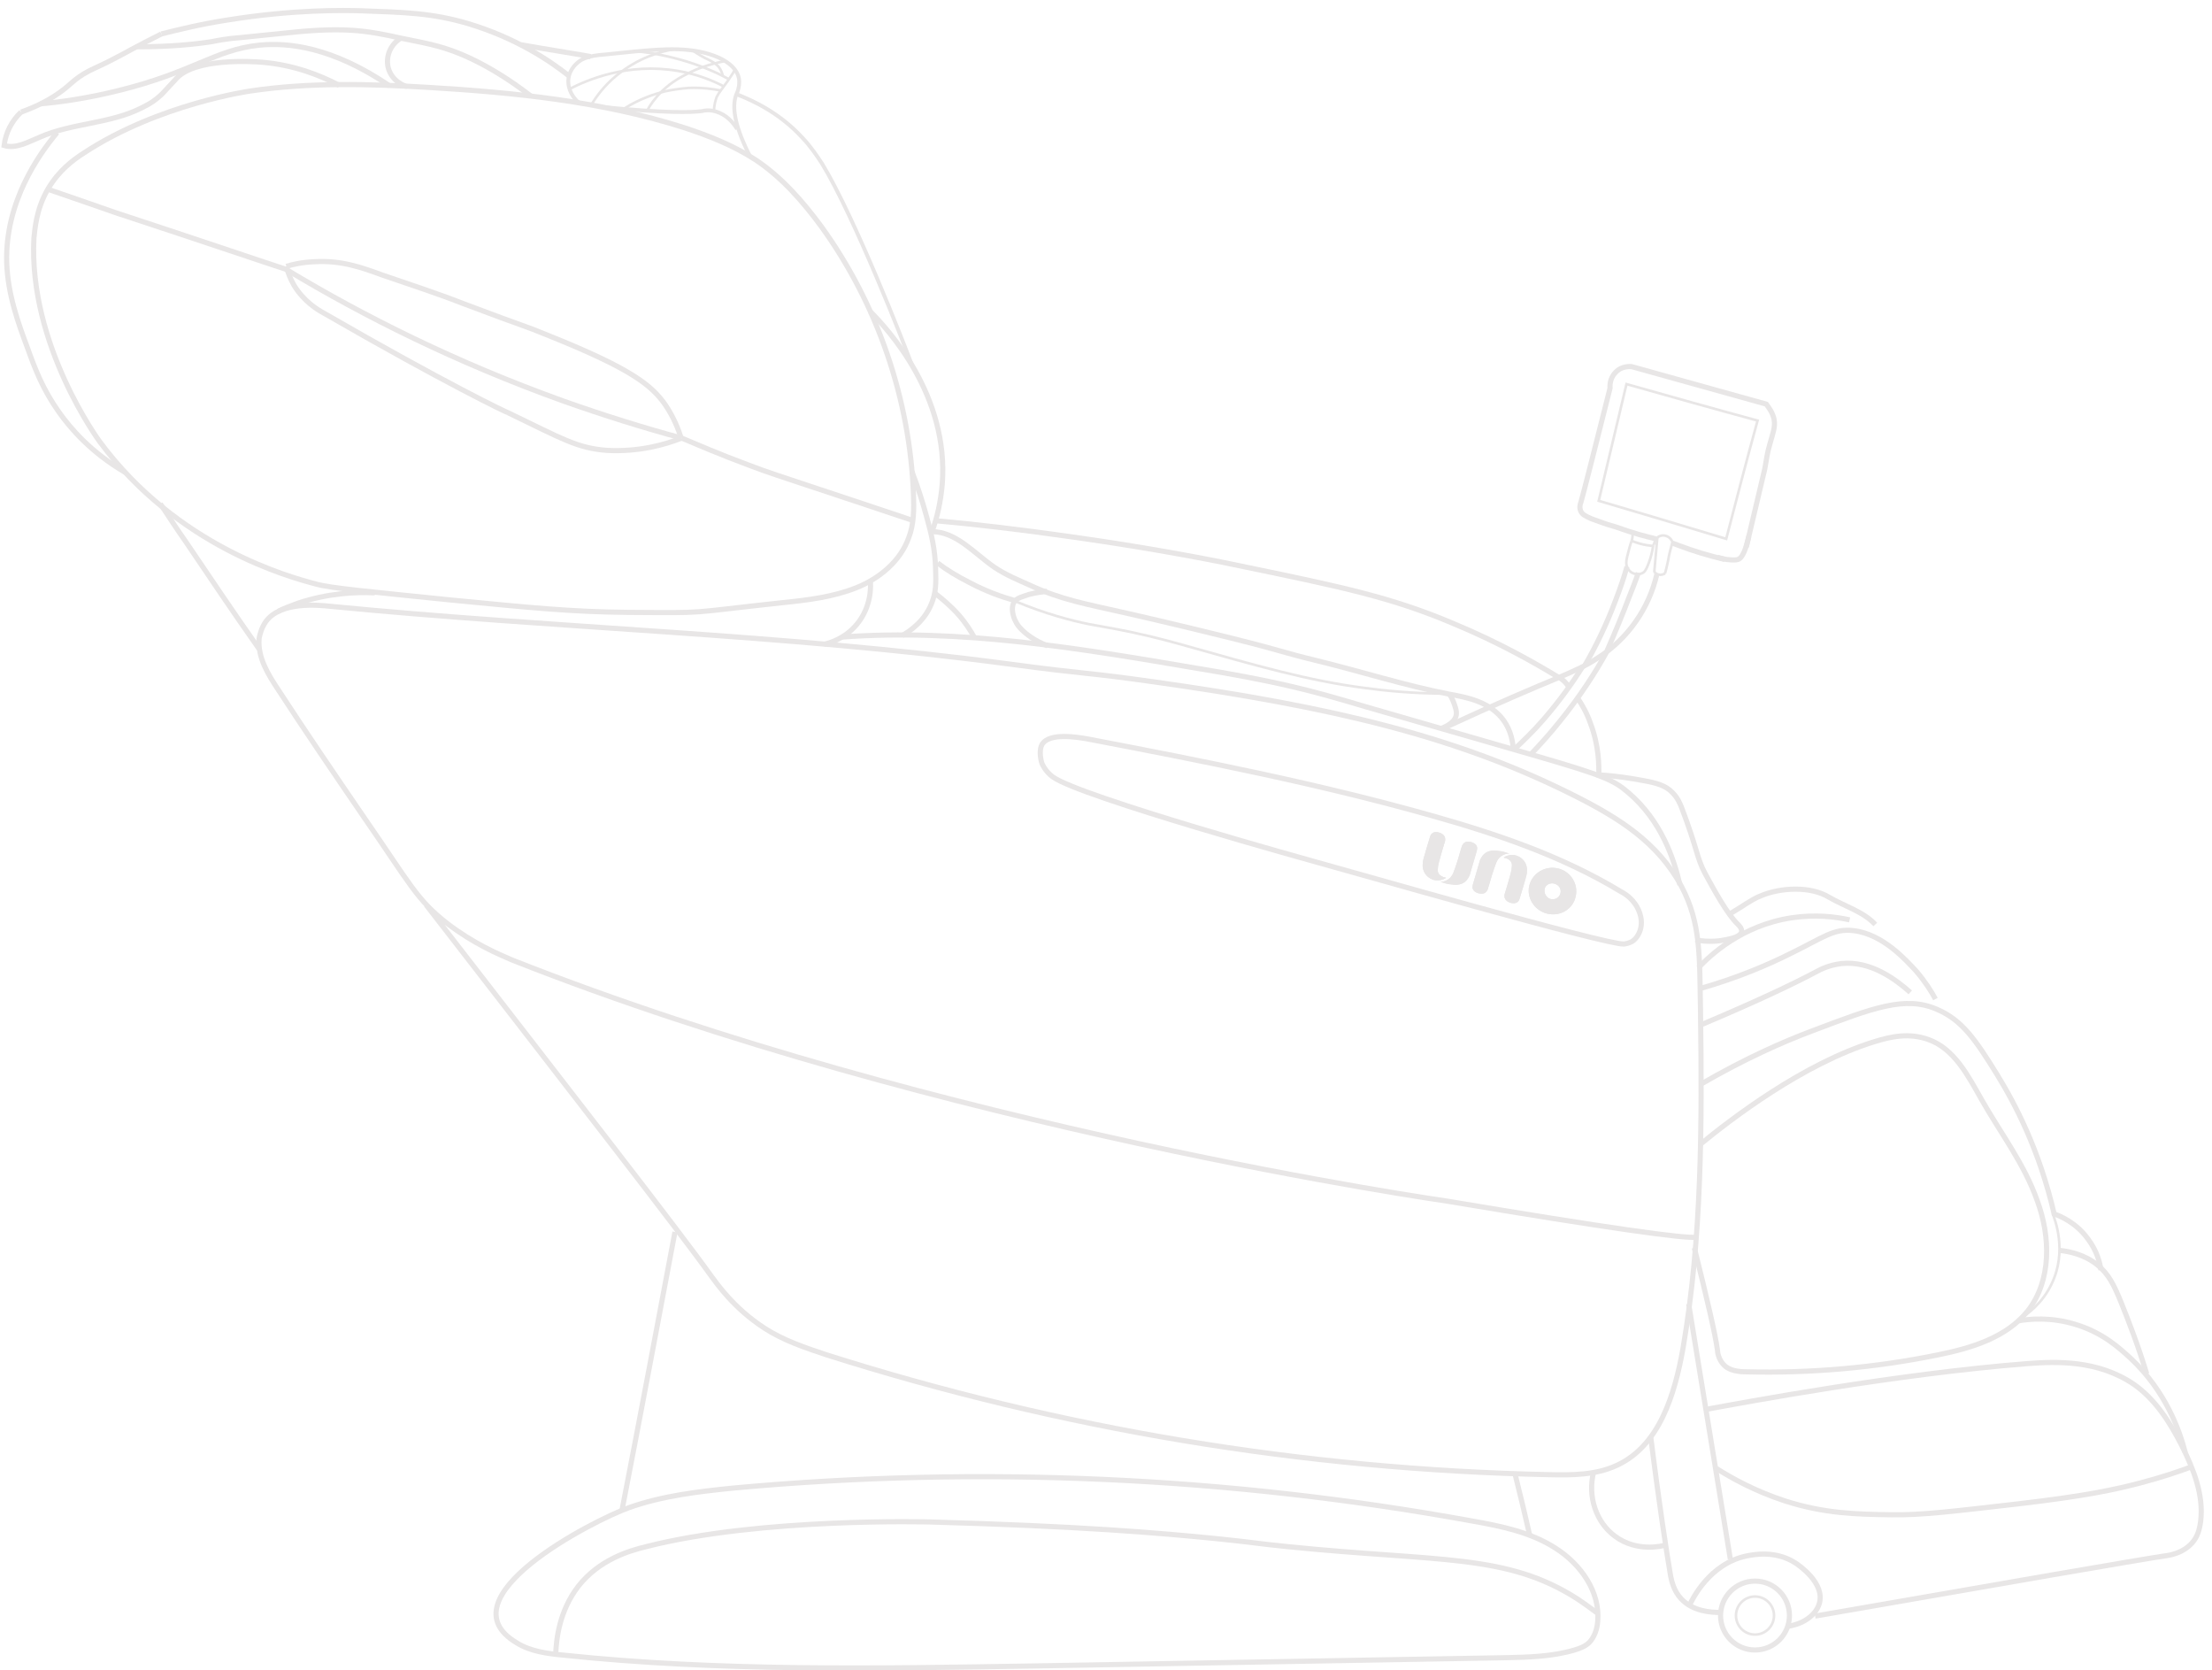 <?xml version="1.0" encoding="UTF-8"?> <!-- Generator: Adobe Illustrator 24.0.2, SVG Export Plug-In . SVG Version: 6.00 Build 0) --> <svg xmlns="http://www.w3.org/2000/svg" xmlns:xlink="http://www.w3.org/1999/xlink" id="Слой_1" x="0px" y="0px" viewBox="0 0 430.3 324.8" style="enable-background:new 0 0 430.3 324.8;" xml:space="preserve"> <style type="text/css"> .st0{fill:none;stroke:#E8E6E6;stroke-miterlimit:10;} .st1{fill:none;stroke:#E8E6E6;stroke-width:0.5;stroke-miterlimit:10;} .st2{fill:none;stroke:#E8E6E6;stroke-width:0.75;stroke-miterlimit:10;} .st3{fill:#E8E6E6;} </style> <g> <path class="st0" d="M9.3,36.8c2.1-3.6,4.9-5.7,7.1-7.1c14.5-9.5,32.3-12,32.3-12C60.1,16,71.8,16.3,83.4,17 c16.7,1,33.6,2.7,49.6,7.8c4.9,1.6,9.7,3.5,14,6.3c5.1,3.4,9.2,8.1,12.8,13c10.9,15.1,17.2,33.5,17.9,52.1c0.1,2.8,0.1,5.7-0.9,8.3 c-1.6,4.6-5.7,8-10.2,9.8s-9.4,2.4-14.3,2.9c-19.5,2.1-13.9,2-30.1,1.9c-11-0.1-18.9-0.9-34.4-2.4c-15.6-1.6-23.4-2.3-26.3-3.1 c-5.3-1.4-27-7.3-42.1-27.7c0,0-13.9-18.8-12.8-39.6C6.8,44.6,7,40.8,9.3,36.8z"></path> <path class="st0" d="M132.6,85.2c-7.4-2-15.1-4.4-23-7.2C88.7,70.5,70.8,61.5,56,52.6"></path> <path class="st0" d="M55.7,51.8c0.2,0.9,0.7,2.3,1.5,3.7c1.9,3.1,4.5,4.7,5.8,5.4c23.4,13.5,35.7,19.4,35.9,19.4 c10.4,5,13.4,6.9,19.3,7.3c6.1,0.3,11.1-1.1,14.4-2.4"></path> <path class="st0" d="M82.9,176c28.4,36.7,49.2,63.4,55.4,72.1c1.2,1.6,4.4,6.3,10.4,10.2c3.7,2.4,7.9,3.8,12.1,5.2 c45.4,14.4,92.8,22.3,140.5,23.3c4.5,0.1,9.1,0.1,13.2-1.8c8.3-3.8,11.3-13.8,12.9-22.8c3.7-21.6,3.7-43.6,3.4-65.5 c-0.2-10.8,0.1-17.1-3.7-24.3c-4.6-8.6-12.2-13.3-20.7-17.6c-23-11.6-47.2-17.3-82-22.2c-14.2-2-12-1.3-28.4-3.5 c-43.7-5.8-88-6.9-131.9-11.2c-2.1-0.2-9.5-1-12.4,3c-0.9,1.3-1.2,2.7-1.3,3.3c-0.3,3.6,1.7,6.9,3.7,9.9c5.4,8.3,11,16.5,16.6,24.7 c9.2,13.3,10.3,16.1,16.3,20.8c5.1,3.9,9.8,5.9,12.6,7.1c83,32.8,181.9,46.9,181.9,46.9c31,5.2,46.7,7.4,48.5,7"></path> <path class="st0" d="M131.3,239.6c-3.4,18-6.8,36.1-10.3,54.1"></path> <path class="st0" d="M294.7,286.6c1,4,2,8.1,2.9,12.1"></path> <path class="st0" d="M122.4,293.2c6.5-2.3,13.4-3.1,20.3-3.8c47.9-4.4,96.3-2.2,143.6,6.4c5.7,1,11.5,2.2,16.3,5.3 c4.9,3.1,8.7,8.5,8.2,14.2c-0.1,1.5-0.6,3-1.6,4.1c-0.8,0.8-1.9,1.2-2.9,1.5c-4.4,1.3-9,1.4-13.5,1.5c-30.5,0.5-61,1.1-91.4,1.6 c-30.6,0.5-61.3,1.1-91.8-2.1c-3.1-0.3-6.4-0.7-9.1-2.4C85.9,310.8,115.4,295.7,122.4,293.2z"></path> <path class="st0" d="M108.1,321.8c0.1-3,0.7-8.5,4.4-13.3c4.1-5.2,9.9-6.9,13.2-7.7c22.3-5.7,55.2-4.8,55.2-4.8 c28.8,0.8,44.4,2.1,56.3,3.3c8.5,0.9,6.4,0.8,13.3,1.5c29.6,3,42.6,1.3,56.4,10.2c1.8,1.2,3.1,2.2,3.8,2.7"></path> <path class="st0" d="M310,286.3c-1.2,4.8,0.5,9.8,4.2,12.5c4.2,3.1,9.1,1.9,9.8,1.7"></path> <path class="st0" d="M321.1,279.3c1.6,12.9,3.1,22.6,3.9,27.3c0.2,0.9,0.6,2.8,2,4.3c2.3,2.5,5.8,2.7,7.7,2.7"></path> <path class="st0" d="M328.7,312.1c0.5-1,3.8-8,11.1-9.5c1.1-0.2,5.5-1.2,9.5,1.4c0.6,0.4,5.8,3.9,4.6,7.9c-0.7,2.3-3.2,4-6.2,4.4"></path> <path class="st0" d="M328.5,253.6c2.7,16.5,5.4,33.1,8.1,49.6"></path> <path class="st0" d="M331.9,274.1c7.1-1.3,37-6.9,62.5-8.9c5.4-0.4,13.7-0.8,20.8,4.1c4.1,2.9,6.9,7.3,9.2,11.8 c2.3,4.6,4.3,9.6,3.7,14.7c-0.2,1.6-0.6,3.1-1.7,4.3c-1.8,2-4.4,2.4-5.3,2.5c-4.7,0.7-31.3,5.3-68,11.7"></path> <path class="st0" d="M333.9,285.6c3,1.9,7.5,4.4,13.3,6.3c7.8,2.5,14,2.6,20.7,2.7c6,0.1,12.2-0.7,24.5-2.1 c13.8-1.6,19.4-2.9,24-4.1c4.2-1.1,7.7-2.3,10.1-3.2"></path> <path class="st0" d="M330.7,222.6c6.1-5,20-15.7,33.9-20c3.2-1,6.8-1.8,10.6-0.4c5,1.8,7.7,7.1,10.3,11.7 c3.7,6.5,8.3,12.5,10.8,19.6c2.6,7,2.8,15.5-1.8,21.4c-4.1,5.2-11,7.3-17.5,8.6c-12.2,2.5-24.7,3.6-37.2,3.3 c-1.6,0-3.5-0.2-4.6-1.5c-0.9-1-1.1-2.3-1.1-2.7c-0.4-3-2-9.9-4.5-19.9"></path> <path class="st0" d="M330.8,210.9c8.6-5,16.1-8.3,21.7-10.4c11.9-4.5,18.1-6.9,24.3-4.2c4.9,2.1,7.5,5.9,11.7,12.7 c3.5,5.7,8.2,14.6,11.1,27.1c1.2,0.4,4.3,1.7,6.6,4.9c1.8,2.4,2.3,4.7,2.5,6"></path> <path class="st0" d="M400.8,243.2c1.8,0.2,4.7,0.8,7.2,2.8c2.2,1.8,3.2,3.8,4.7,7.5c1.4,3.5,3.2,8.1,4.9,13.7"></path> <path class="st0" d="M330.7,199.4c10.9-4.6,17.9-7.9,22.6-10.4c0.9-0.5,2.5-1.3,4.9-1.6c5.7-0.6,10.6,3.1,13.4,5.6"></path> <path class="st0" d="M330.6,192.3c7.7-2.2,13.6-4.8,17.6-6.8c6.4-3.1,8.5-5,12.4-4.5c5.8,0.7,10.3,5.9,12.1,7.8 c1.8,2.1,3,4,3.8,5.5"></path> <path class="st0" d="M336.4,177.8c1.1-0.7,2.2-1.3,3.2-2c1-0.6,1.9-1.2,3-1.6c3.8-1.6,9.6-1.9,13.2,0.3c2.9,1.7,6.7,2.8,9,5.3"></path> <path class="st0" d="M330.4,188.2c2.2-2.3,8.3-8.2,18.1-9.7c4.7-0.7,8.6-0.2,11.3,0.4"></path> <path class="st0" d="M163.7,123.9c23.2-1.7,46.4,2.2,69.3,6.1c6.1,1,12.2,2.1,18.2,3.5c4.8,1.1,9.6,2.5,14.3,3.9 c11.2,3.2,22.4,6.5,33.6,9.7c12.7,3.7,14.8,4.6,17.6,7c6.5,5.5,9,13.1,10.1,18"></path> <path class="st0" d="M311,150.7c3.5,0.2,6.4,0.7,8.6,1.1c2.8,0.5,4.4,1,5.7,2.3c1.1,1.1,1.5,2.2,1.8,2.9c3.2,8.4,2.9,9.7,4.6,12.9 c1.8,3.3,4.3,7.9,6.4,9.9c0.2,0.2,0.8,0.8,0.7,1.4c-0.2,0.9-1.8,1.3-2.8,1.5c-1.3,0.3-3.4,0.6-6.2,0.1"></path> <path class="st0" d="M177.4,91.7c1.3,3.4,2.2,6.4,2.8,8.6c1,3.6,1.7,6.5,1.8,10.3c0.1,2.8,0.1,4.6-0.8,6.8 c-1.4,3.5-4.3,5.4-5.7,6.2"></path> <path class="st0" d="M169.3,113c0.1,0.8,0.3,4.9-2.6,8.4c-2.4,2.9-5.5,3.7-6.4,3.9"></path> <path class="st0" d="M181.9,115.4c1.3,1,3,2.4,4.6,4.2c1.4,1.6,2.4,3.2,3.1,4.5"></path> <path class="st0" d="M182.3,101.3c6.7,0.6,15.6,1.6,26.1,3.1c17.1,2.4,29.8,5,34,5.9c18.8,3.9,28.4,5.9,40.4,11 c8.9,3.7,15.9,7.7,20.5,10.5"></path> <path class="st0" d="M303.3,131.7c0.3,0.2,0.6,0.5,1,0.8c0.4,0.4,0.7,0.8,0.9,1.2"></path> <path class="st0" d="M306.9,135.8c0.9,1.3,1.8,2.9,2.5,4.9c1.6,4.2,1.7,8.1,1.6,10.5"></path> <path class="st0" d="M181.3,103.4c4.7,0,8.2,4.2,12.1,6.9c2.4,1.6,4.7,2.5,6.9,3.5c6.3,2.9,10.7,3.6,19.5,5.6c0,0,8.4,1.9,19.7,4.7 c10.8,2.7,9.3,2.6,16.7,4.4c8.6,2.1,17,4.8,25.7,6.5c3.3,0.6,7.9,1.4,10.6,5.1c1.5,2.1,1.8,4.3,1.9,5.8"></path> <path class="st0" d="M182.4,109.5c1.7,1.3,3.8,2.6,6.2,3.8c3.2,1.7,6.3,2.8,8.8,3.5"></path> <path class="st0" d="M203.7,115c-1.9,0.2-3.4,0.5-4.4,0.9c-1.3,0.4-1.6,0.7-1.9,1c-1,1.3-0.1,3.5,0.1,3.8c0.3,0.7,0.7,1.2,1.3,1.8 c0.8,0.8,2.4,2.1,5,3.1"></path> <path class="st0" d="M322.3,111.7c-1.5,6.6-5.7,12.6-11.4,16.2c-2.4,1.6-4.3,2.4-7.5,3.8c-5.1,2.1-12.6,5.3-21.9,9.6"></path> <path class="st0" d="M316.5,110.2c-0.6,2.1-1.3,4.2-2.2,6.5c-1.8,4.8-3.9,9.1-6,12.7"></path> <path class="st0" d="M318.7,111.4c-0.5,1.5-1.1,3-1.7,4.5c-1.4,3.7-2.9,7.3-4.4,10.7"></path> <path class="st0" d="M307.9,129.6c-2,3.2-4.5,6.7-7.7,10.4c-2,2.3-4,4.2-5.8,5.9"></path> <path class="st0" d="M312.6,126.7c-2.3,4.2-5.3,8.8-9.1,13.5c-1.9,2.4-3.9,4.6-5.8,6.6"></path> <path class="st0" d="M339.7,106.4c1.2-5.1,2.4-10.1,3.6-15.2c0.3-1.9,0.6-3.5,0.9-4.5c0.7-2.6,1.2-3.6,0.9-5.2 c-0.3-1.3-1-2.2-1.5-2.9c-8.7-2.4-17.5-4.9-26.2-7.3c-0.2,0-1.9-0.2-3.1,1.1c-1.3,1.3-1.1,2.9-1.1,3.1c-3,11.9-5.2,20.6-5.7,22.3 c-0.1,0.2-0.3,0.9,0,1.6s1,1,2.1,1.5c1.9,0.7,3.1,1.1,3.1,1.1c2.9,0.8,2.5,0.9,6.3,2c1.2,0.3,2.2,0.6,3.1,0.8"></path> <path class="st0" d="M202.7,148.5c0,0,0.6,1.5,2.1,2.6c5.4,3.9,51.4,16.6,51.4,16.6c5.9,1.6,56.3,16.1,59.7,15.9 c0.9-0.1,1.6-0.5,1.6-0.5c1.1-0.7,1.5-2,1.6-2.3c0.7-2.4-0.7-4.6-1.1-5.1c-1-1.4-2.3-2.1-2.7-2.3c-11.4-6.9-24.1-11.2-36.9-14.8 c-22-6.2-44.4-10.6-66.9-14.9c-1.8-0.3-7.4-1.3-8.8,1.1C202.2,145.7,202.3,147.3,202.7,148.5z"></path> <path class="st0" d="M281.9,134.9c0.2,0.3,0.5,0.8,0.8,1.5c0.3,0.8,0.7,1.8,0.6,2.6c-0.3,1.8-2.8,2.6-3,2.7"></path> <path class="st1" d="M197.4,116.9c6,2.5,11,3.8,14.5,4.5c2.6,0.5,4.1,0.7,8,1.5c5.2,1.1,9,2.2,10.8,2.7c13.5,3.8,23.8,6.8,34.8,8.2 c3.7,0.5,9.2,1.1,16.1,1.1"></path> <path class="st2" d="M112.6,20c-1.6-1.4-2.4-3.4-1.9-5.3c0.5-1.9,2.2-3,2.7-3.2c1.3-0.6,2.8-0.8,4.3-0.9c2-0.2,3.9-0.4,5.9-0.6 c5.4-0.5,11.2-1,16.2,1.2c2,0.9,4,2.5,4,4.7c0,1.1-0.3,1.9-0.5,2.3c-0.8,1.9-0.9,5.3,2.5,12"></path> <path class="st2" d="M117,20.8c12.4,1.2,17.5,1.1,19.6,0.8c0.3-0.1,1.4-0.3,2.7,0.1c2,0.6,3.3,2.1,4.1,3.4"></path> <path class="st2" d="M143.2,18.3c3.4,1.3,8.5,3.7,12.9,8.5c1.7,1.8,2.8,3.5,3.8,5c6.4,10.5,16.1,35.4,17.5,39.2"></path> <path class="st0" d="M169.3,60.6c3.4,3.4,15.3,16.3,14,33.5c-0.3,3.5-1,6.6-2,9.3"></path> <path class="st0" d="M11.1,25.8C7.5,30.1,1,39.3,1.3,51c0.2,6.3,2.3,12,4.1,16.8c1.4,3.9,2.9,7.9,6.1,12.4 c2.2,3.1,6.2,7.8,12.9,11.7"></path> <path class="st0" d="M31.2,98c1.6,2.4,3.2,4.9,4.9,7.3c4.8,7.1,9.5,14.1,14.3,20.9"></path> <path class="st0" d="M54.1,118.9c1.2-0.6,2.5-1.1,3.9-1.6c5.7-1.9,11-2.2,14.9-2"></path> <path class="st0" d="M4.1,21.8c-1.8,1.7-3,4-3.3,6.5c2.3,0.7,4.7-0.7,6.9-1.6c6.3-2.8,13.7-2.6,19.8-5.7c1.5-0.7,2.9-1.6,4.1-2.8 c1.3-1.4,2.2-2.4,2.5-2.7c3.6-4.4,15.5-3.5,16.8-3.4c6.2,0.5,11.3,2.5,15.1,4.5"></path> <path class="st0" d="M4.1,21.8c2.8-1,4.9-2.1,6.3-3c3.5-2.2,3.5-3.2,6.9-5c1.6-0.8,2.5-1.1,5.7-2.8c1-0.5,1.3-0.7,2.6-1.4 c1.5-0.8,3.4-1.8,5.8-3"></path> <path class="st0" d="M7.8,20.2c3.5-0.3,8.9-1,15.3-2.6c14.3-3.5,18.7-7.9,27.2-8.8c5.7-0.6,14.3,0.3,25.5,7.9"></path> <path class="st0" d="M31.4,6.6c3.2-0.8,7.6-1.9,12.8-2.7c13-2.1,22.9-1.9,26.1-1.8C78.6,2.4,84,2.5,91.1,4.6 c9,2.7,15.6,7,19.5,10.1"></path> <path class="st0" d="M26.7,9.1c6.6,0,11.3-0.5,14.5-1c1-0.2,2.9-0.6,5.7-0.8c2.6-0.3,5.2-0.5,7.9-0.8C59.4,6,64,5.6,68.6,5.9 c3.1,0.2,6.2,0.8,9.3,1.5C81,8,83.8,8.6,85.2,9c3,0.8,9.4,3,18.1,9.7"></path> <path class="st0" d="M78,7.4c-2,1.2-3,3.5-2.5,5.7c0.7,2.8,3.4,3.7,3.6,3.7"></path> <path class="st0" d="M101.3,8.7c4.5,0.8,9.1,1.5,13.6,2.3"></path> <path class="st0" d="M392.5,256.9c2.3-0.4,6.5-0.8,11.3,0.7c5.3,1.6,8.5,4.6,10.7,6.6c6.8,6.4,9.5,14,10.6,18.3"></path> <path class="st1" d="M399.3,236c0.4,1.1,2.9,7.3-0.2,13.7c-1.8,3.8-4.7,5.9-6.2,6.8"></path> <path class="st1" d="M317.6,103.5c0,0.6,0,1.1-0.2,1.7"></path> <path class="st1" d="M317.4,105.2c0.5,0.2,0.9,0.3,1.5,0.5c1,0.3,1.9,0.4,2.7,0.5"></path> <path class="st1" d="M322.1,104.6c-0.1,0.5-0.3,1.1-0.5,1.5"></path> <path class="st1" d="M322.2,104.7c0,0,0.8-0.8,1.8-0.5c0.7,0.2,1.2,0.7,1.4,1.4"></path> <path class="st1" d="M322.4,104.6c-0.2,2.2-0.4,4.4-0.6,6.7"></path> <path class="st1" d="M325.3,105.6c-0.1,0.3-0.2,0.8-0.4,1.5c-0.3,1.1-0.3,1.6-0.6,2.8c-0.1,0.4-0.2,0.9-0.4,1.6"></path> <path class="st1" d="M321.8,111.2c0.1,0.1,0.3,0.4,0.7,0.5c0.7,0.3,1.4-0.2,1.5-0.2"></path> <path class="st1" d="M317.4,105.2c-0.3,0.8-0.5,1.6-0.7,2.4c-0.3,1.1-0.4,1.7-0.3,2.3c0.1,0.2,0.1,0.6,0.5,1c0.6,0.8,1.9,1,2.7,0.5 c0.2-0.1,0.6-0.4,1.2-2.1c0.3-0.8,0.6-1.9,0.8-3.2"></path> <path class="st0" d="M325.1,105.6c0.5,0.1,1,0.3,1.5,0.5c2.9,1.1,5.9,2,8.9,2.7"></path> <path class="st0" d="M334.1,108.4c0.7,0.2,1.3,0.3,1.7,0.4c0.8,0.1,1.2,0.1,1.4,0.1c0.4,0,0.8,0,1.1-0.2c0.5-0.3,0.7-0.8,1-1.4 c0.3-0.7,0.6-1.7,0.9-3"></path> <circle class="st0" cx="341.4" cy="314.2" r="6.7"></circle> <path class="st0" d="M55.7,51.8c1.3-0.4,3.1-0.8,5.5-0.9c5.2-0.3,9.1,1.1,13.2,2.6C79.6,55.3,84.9,57,90,59 c13.5,5.1,11.2,4,16.8,6.3c16.2,6.5,20,9.7,22.6,13.4c1.7,2.5,2.6,4.9,3.1,6.5"></path> <path class="st0" d="M132.6,85.2c3.1,1.3,7.5,3.2,12.9,5.2c3.9,1.5,6.8,2.4,12.8,4.4c5.7,1.9,12.1,4,19.2,6.4"></path> <circle class="st1" cx="341.4" cy="314.2" r="3.7"></circle> <path class="st0" d="M9.3,36.8c5.6,1.9,10.1,3.5,13,4.5c8.4,2.8,12.5,4.1,22.3,7.4c5,1.7,9,3,11.4,3.8"></path> <path class="st1" d="M142.9,13.7c-0.3,0.5-0.7,1.1-1.3,2c-1.2,1.7-1.7,2.2-2.2,3.2c-0.2,0.6-0.5,1.5-0.5,2.7"></path> <path class="st1" d="M121.3,21.2c3.1-2,6-2.9,7.9-3.4c1.8-0.4,3.5-0.6,4.8-0.7c2.5-0.1,4.7,0.2,6.2,0.5"></path> <path class="st1" d="M110.8,17.3c3.3-1.7,11.3-5.2,21.1-3.5c3.6,0.6,6.6,1.8,8.9,3"></path> <path class="st1" d="M124.2,10c2.7,0.3,5.9,0.9,9.5,2c3.2,1,5.9,2.2,8.1,3.4"></path> <path class="st1" d="M134.7,9.8c1.2,0.8,2.2,1.4,2.9,1.7c1,0.5,1.6,0.8,2.2,1.5c0.5,0.6,0.7,1.3,0.8,1.7"></path> <path class="st1" d="M131,9.6c-2.4,0.4-6.9,1.6-11.2,5.2c-2.3,1.9-3.8,4-4.8,5.6"></path> <path class="st1" d="M140.9,11.9c-3,0.6-5.4,1.5-6.9,2.3c-1.6,0.8-3.3,1.7-5.2,3.5c-1.4,1.4-2.4,2.8-2.9,3.8"></path> <path class="st1" d="M335.8,104.8c-8.3-2.5-16.6-5-24.8-7.4c1.8-7.6,3.6-15.1,5.4-22.7c8.5,2.4,17,4.8,25.5,7.1 C339.8,89.4,337.8,97.1,335.8,104.8z"></path> <g> <path class="st3" d="M303.1,168.9c-2.5-0.6-5,0.9-5.6,3.3c-0.6,2.4,1,4.9,3.5,5.5s5-0.9,5.5-3.3 C307.1,172,305.6,169.5,303.1,168.9z M303.5,173.9c-0.3,0.8-1.2,1.2-2,0.9s-1.2-1.2-1-2s1.2-1.2,2-0.9 C303.4,172.2,303.8,173.1,303.5,173.9z"></path> <path class="st3" d="M303.1,168.9c-2.5-0.6-5,0.9-5.6,3.3c-0.6,2.4,1,4.9,3.5,5.5s5-0.9,5.5-3.3 C307.1,172,305.6,169.5,303.1,168.9z M303.5,173.9c-0.3,0.8-1.2,1.2-2,0.9s-1.2-1.2-1-2s1.2-1.2,2-0.9 C303.4,172.2,303.8,173.1,303.5,173.9z"></path> <path class="st3" d="M286.5,172.1c-0.1,0.4-0.2,1.2,1,1.6c1.3,0.4,1.7-0.3,1.9-0.7c0.2-0.6,0.5-1.7,0.8-2.7l0,0 c0.3-1,0.7-2.1,0.9-2.6c0.8-1.8,2.5-1.7,2.5-1.7c-0.6-0.2-1.5-0.5-2.1-0.5c-0.6-0.1-1.5-0.2-2.4,0.3c-0.8,0.5-1.1,1.3-1.2,1.5 C287.8,167.6,286.5,172.1,286.5,172.1z"></path> <path class="st3" d="M286.5,172.1c-0.1,0.4-0.2,1.2,1,1.6c1.3,0.4,1.7-0.3,1.9-0.7c0.2-0.6,0.5-1.7,0.8-2.7l0,0 c0.3-1,0.7-2.1,0.9-2.6c0.8-1.8,2.5-1.7,2.5-1.7c-0.6-0.2-1.5-0.5-2.1-0.5c-0.6-0.1-1.5-0.2-2.4,0.3c-0.8,0.5-1.1,1.3-1.2,1.5 C287.8,167.6,286.5,172.1,286.5,172.1z"></path> <path class="st3" d="M295.6,174.8c-0.1,0.4-0.5,1.1-1.7,0.8c-1.3-0.4-1.3-1.2-1.2-1.7c0.2-0.6,0.5-1.7,0.8-2.7l0,0 c0.3-1,0.6-2.1,0.6-2.7c0.2-1.5-1.6-1.7-1.6-1.7c0.4-0.4,1.6-0.7,2.5-0.4c0.6,0.2,1.4,0.7,1.8,1.6c0.4,0.9,0.2,1.7,0.2,1.9 C297,170.3,295.6,174.8,295.6,174.8z"></path> <path class="st3" d="M295.6,174.8c-0.1,0.4-0.5,1.1-1.7,0.8c-1.3-0.4-1.3-1.2-1.2-1.7c0.2-0.6,0.5-1.7,0.8-2.7l0,0 c0.3-1,0.6-2.1,0.6-2.7c0.2-1.5-1.6-1.7-1.6-1.7c0.4-0.4,1.6-0.7,2.5-0.4c0.6,0.2,1.4,0.7,1.8,1.6c0.4,0.9,0.2,1.7,0.2,1.9 C297,170.3,295.6,174.8,295.6,174.8z"></path> <path class="st3" d="M287.3,165.4c0.1-0.4,0.2-1.2-1-1.6c-1.3-0.4-1.7,0.3-1.9,0.7c-0.2,0.6-0.5,1.7-0.8,2.7l0,0 c-0.3,1-0.7,2.1-0.9,2.6c-0.8,1.8-2.5,1.7-2.5,1.7c0.6,0.2,1.5,0.5,2.1,0.5c0.6,0.1,1.5,0.2,2.4-0.3c0.8-0.5,1.1-1.3,1.2-1.5 C286,169.9,287.3,165.4,287.3,165.4z"></path> <path class="st3" d="M287.3,165.4c0.1-0.4,0.2-1.2-1-1.6c-1.3-0.4-1.7,0.3-1.9,0.7c-0.2,0.6-0.5,1.7-0.8,2.7l0,0 c-0.3,1-0.7,2.1-0.9,2.6c-0.8,1.8-2.5,1.7-2.5,1.7c0.6,0.2,1.5,0.5,2.1,0.5c0.6,0.1,1.5,0.2,2.4-0.3c0.8-0.5,1.1-1.3,1.2-1.5 C286,169.9,287.3,165.4,287.3,165.4z"></path> <path class="st3" d="M278.2,162.7c0.1-0.4,0.5-1.1,1.7-0.8c1.3,0.4,1.3,1.2,1.2,1.7c-0.2,0.6-0.5,1.7-0.8,2.7l0,0 c-0.3,1-0.6,2.1-0.6,2.7c-0.2,1.5,1.6,1.7,1.6,1.7c-0.4,0.4-1.6,0.7-2.5,0.4c-0.6-0.2-1.4-0.7-1.8-1.6c-0.4-0.9-0.2-1.7-0.2-1.9 C276.8,167.2,278.2,162.7,278.2,162.7z"></path> <path class="st3" d="M278.2,162.7c0.1-0.4,0.5-1.1,1.7-0.8c1.3,0.4,1.3,1.2,1.2,1.7c-0.2,0.6-0.5,1.7-0.8,2.7l0,0 c-0.3,1-0.6,2.1-0.6,2.7c-0.2,1.5,1.6,1.7,1.6,1.7c-0.4,0.4-1.6,0.7-2.5,0.4c-0.6-0.2-1.4-0.7-1.8-1.6c-0.4-0.9-0.2-1.7-0.2-1.9 C276.8,167.2,278.2,162.7,278.2,162.7z"></path> </g> </g> </svg> 